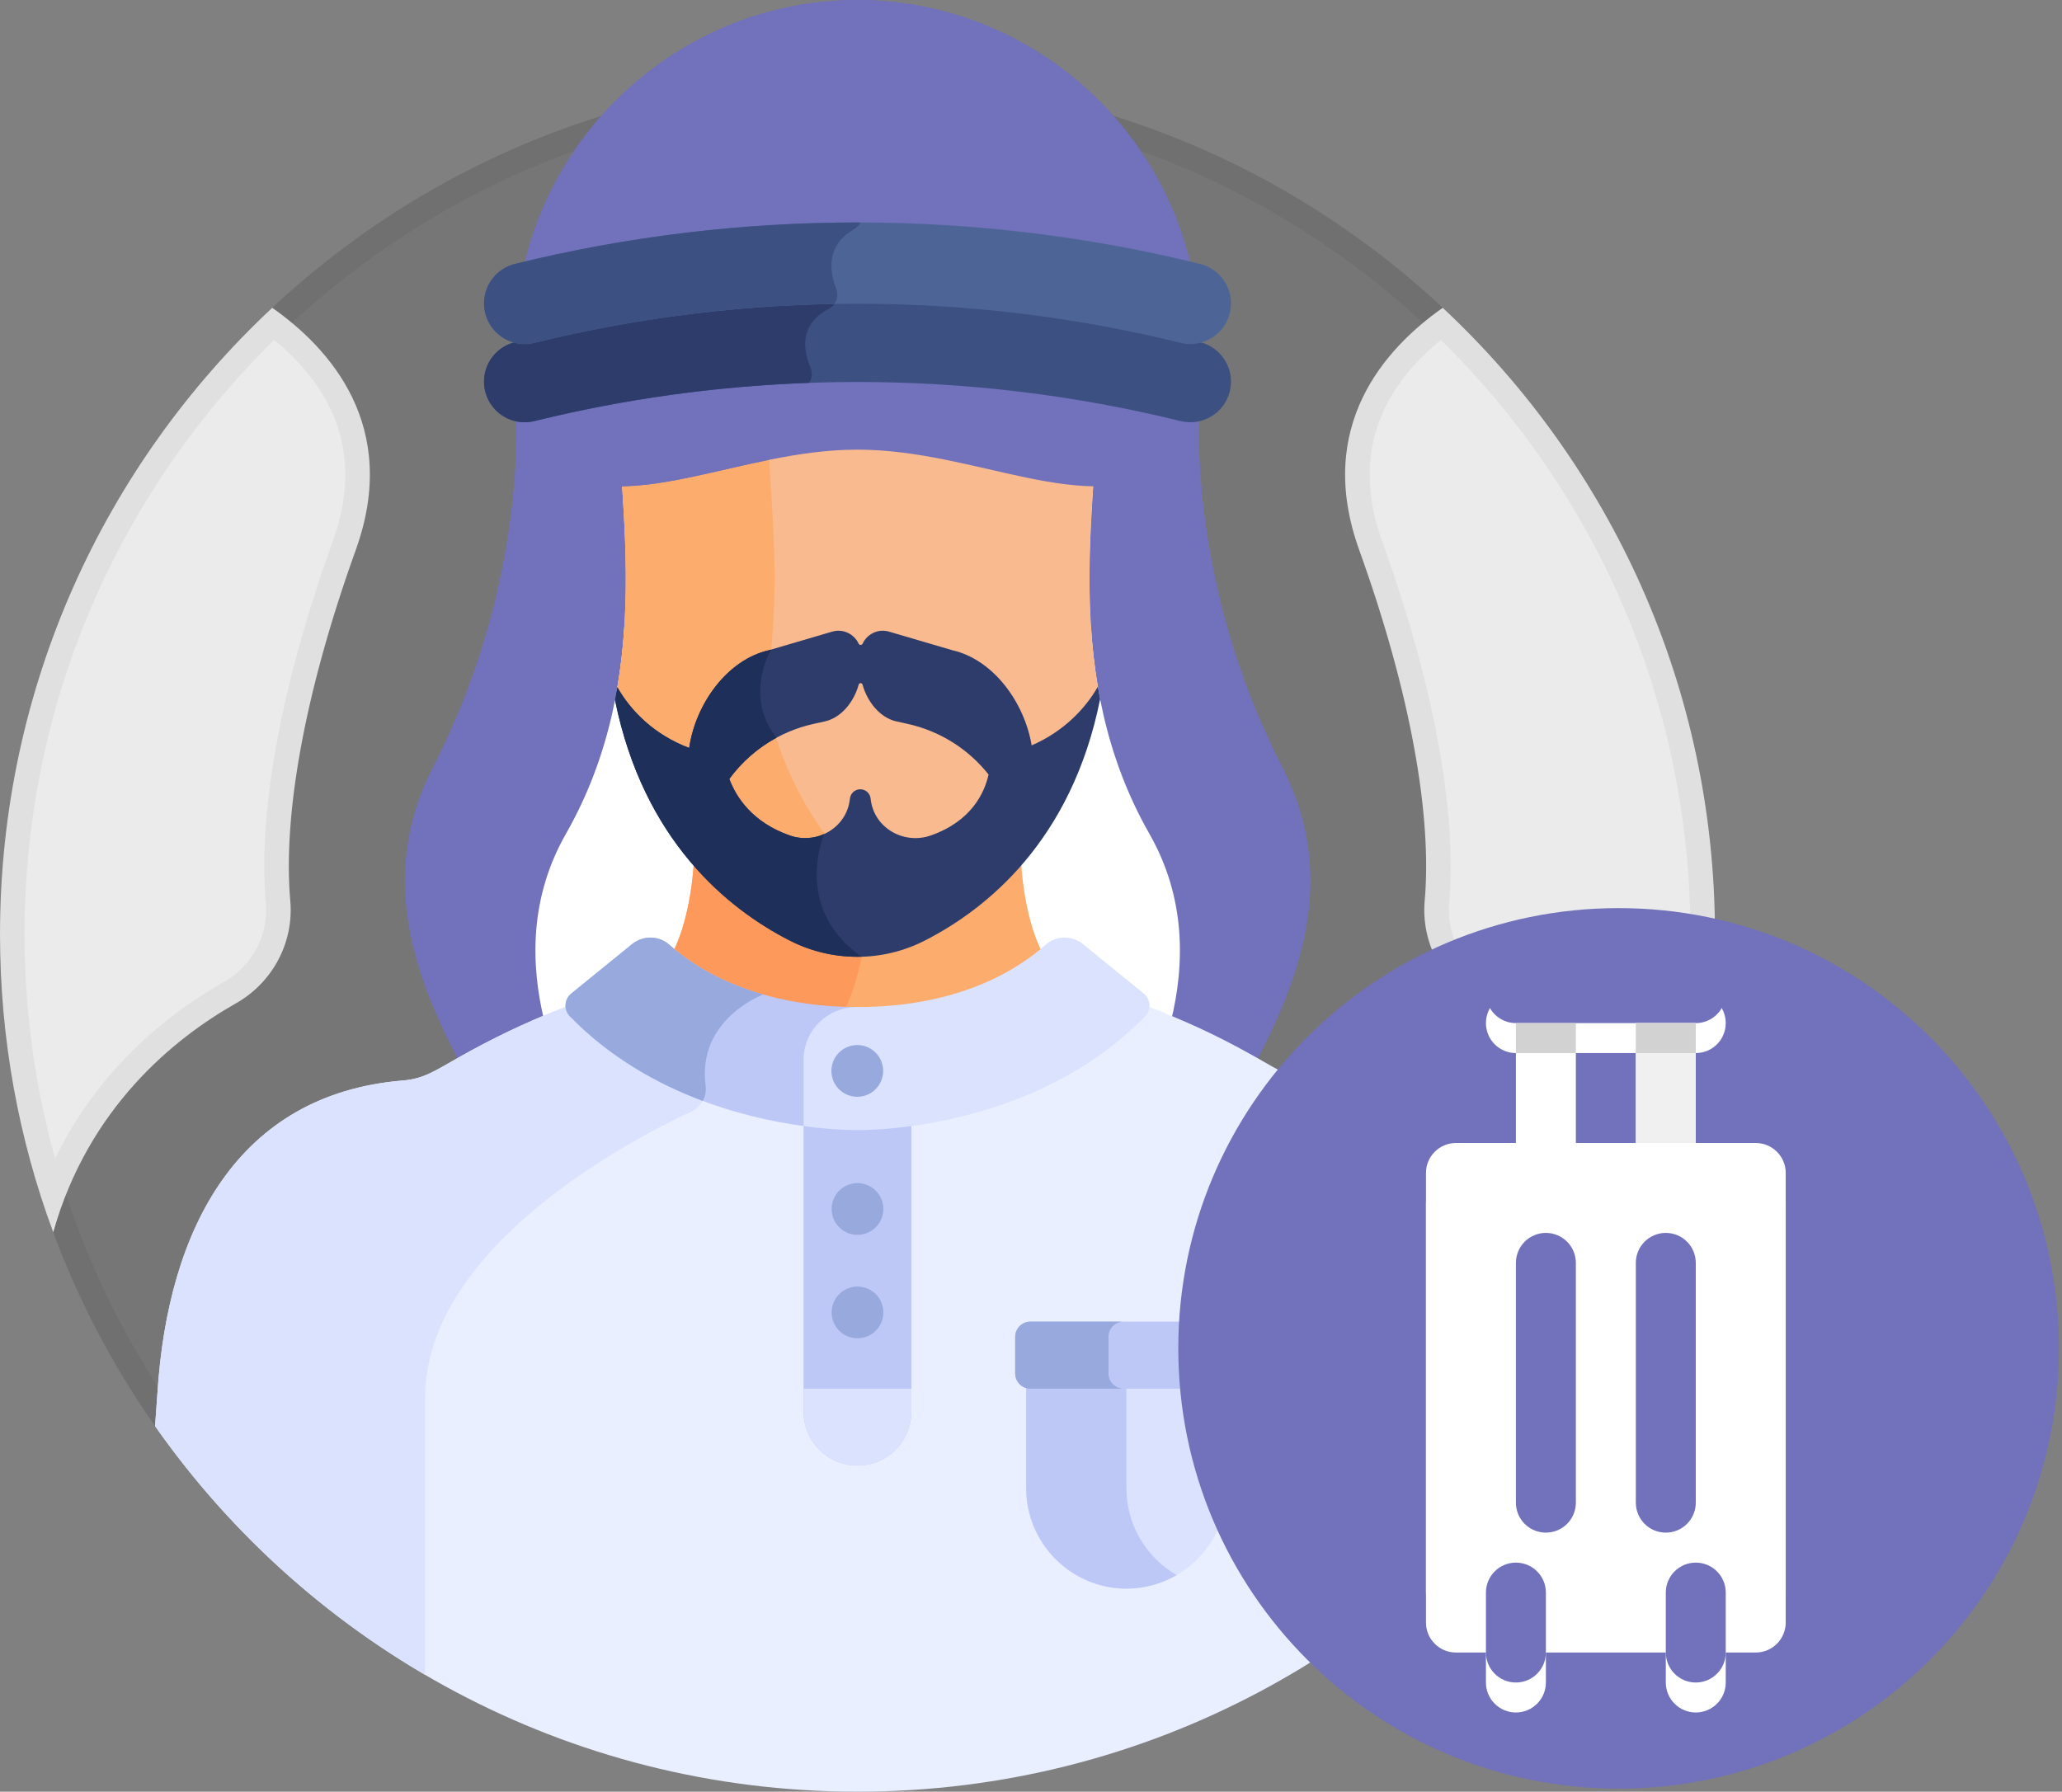 <svg width="84" height="73" viewBox="0 0 84 73" fill="none" xmlns="http://www.w3.org/2000/svg"><rect x="0" y="0" width="84" height="73" fill="#808080" stroke="none"/><g id="Group 128"><g id="Group"><g id="Vector"><path d="M63.448 58.247C67.488 52.548 69.863 45.586 69.863 38.068C69.863 18.776 54.224 3.137 34.932 3.137C15.639 3.137 0 18.776 0 38.068C0 45.586 2.375 52.549 6.416 58.248L63.448 58.247Z" fill="black" fill-opacity="0.08"/><path d="M69.363 38.068C69.363 45.386 67.08 52.17 63.188 57.748L6.675 57.748C2.783 52.17 0.5 45.387 0.5 38.068C0.5 19.052 15.915 3.637 34.932 3.637C53.948 3.637 69.363 19.052 69.363 38.068Z" stroke="black" stroke-opacity="0.05"/></g><path id="Vector_2" d="M22.754 41.402C22.848 41.364 22.945 41.328 23.042 41.291L23.129 41.258C23.233 41.219 23.299 41.116 23.289 41.005C23.278 40.876 23.33 40.752 23.428 40.673L25.903 38.661C26.262 38.369 26.77 38.379 27.111 38.684C28.979 40.358 31.756 41.279 34.932 41.279C39.216 41.279 41.671 39.653 42.752 38.684C43.093 38.379 43.602 38.369 43.961 38.661L46.436 40.673C46.478 40.707 46.512 40.749 46.536 40.798C46.568 40.859 46.581 40.931 46.574 41.006C46.564 41.117 46.63 41.221 46.734 41.26L46.809 41.288C46.91 41.325 47.01 41.363 47.104 41.399C47.226 41.452 47.354 41.505 47.487 41.561C48.012 41.782 48.617 42.036 49.386 42.414L50.147 37.082L46.071 14.349H34.972H34.932H23.833L19.757 37.082L20.515 42.397C21.264 42.028 22.013 41.694 22.754 41.402V41.402Z" fill="white"/><path id="Vector_3" d="M47.692 41.647C48.504 41.989 49.515 42.43 51.002 43.269C51.047 43.294 51.09 43.319 51.133 43.343C52.819 40.09 54.605 35.87 52.253 31.287C48.267 23.518 48.869 16.605 48.869 16.605L44.705 16.405C44.705 20.628 43.164 27.556 46.826 33.977C48.307 36.574 48.277 39.295 47.692 41.647Z" fill="#7171BC"/><path id="Vector_4" d="M48.869 16.605L44.706 16.405C44.706 18.795 44.212 22.052 44.448 25.593C44.759 25.122 46.251 23.255 49.72 24.514C48.581 19.908 48.869 16.605 48.869 16.605V16.605Z" fill="#7171BC"/><path id="Vector_5" d="M18.861 43.269C19.966 42.646 21.08 42.099 22.183 41.635C21.601 39.286 21.574 36.569 23.052 33.977C26.715 27.556 25.173 20.628 25.173 16.405L21.009 16.605C21.009 16.605 21.611 23.518 17.625 31.287C15.275 35.867 17.057 40.085 18.742 43.337C18.782 43.314 18.82 43.292 18.861 43.269V43.269Z" fill="#7171BC"/><path id="Vector_6" d="M21.009 16.605C21.009 16.605 21.28 19.711 20.258 24.099L20.258 24.1C20.258 24.1 23.813 22.445 25.432 25.578C25.665 22.043 25.173 18.792 25.173 16.405L21.009 16.605Z" fill="#7171BC"/><path id="Vector_7" d="M34.932 41.279C38.911 41.279 41.312 39.876 42.5 38.9C41.815 37.58 41.607 35.83 41.562 34.514C40.892 35.294 40.189 35.946 39.518 36.468C38.209 37.483 36.595 38.035 34.932 38.035C33.269 38.035 31.654 37.483 30.346 36.468C29.674 35.946 28.971 35.294 28.302 34.514C28.256 35.829 28.048 37.578 27.364 38.898C29.226 40.435 31.896 41.279 34.932 41.279V41.279Z" fill="#FCAD6D"/><path id="Vector_8" d="M34.349 41.268C34.896 40.196 35.135 38.999 35.235 38.029C35.134 38.033 35.033 38.036 34.932 38.036C33.269 38.036 31.654 37.484 30.346 36.468C29.674 35.946 28.971 35.294 28.302 34.514C28.256 35.829 28.048 37.578 27.364 38.898C29.106 40.336 31.555 41.167 34.349 41.268V41.268Z" fill="#FD995B"/><path id="Vector_9" d="M44.662 17.82C44.375 17.336 44.248 16.773 44.289 16.212C44.412 14.513 44.346 11.191 42.116 10.188C40.221 9.335 37.898 9.829 36.416 10.322C35.453 10.642 34.41 10.642 33.448 10.322C31.966 9.829 29.642 9.335 27.748 10.188C25.512 11.194 25.451 14.532 25.576 16.226C25.616 16.774 25.491 17.322 25.215 17.797C25.363 20.648 25.813 24.355 25.11 28.222C25.834 32.372 28.244 35.274 30.346 36.907C31.654 37.922 33.269 38.474 34.932 38.474C36.595 38.474 38.209 37.922 39.518 36.907C41.626 35.269 44.046 32.353 44.761 28.182C44.07 24.339 44.513 20.658 44.662 17.82Z" fill="#F9BA8F"/><g id="Group_2"><path id="Vector_10" d="M36.405 36.907C34.303 35.274 31.893 32.372 31.169 28.222C31.873 24.355 31.423 20.648 31.275 17.797C31.55 17.322 31.676 16.774 31.636 16.226C31.517 14.609 31.567 11.497 33.516 10.341C33.493 10.334 33.47 10.329 33.448 10.322C31.966 9.829 29.642 9.335 27.748 10.188C25.512 11.194 25.451 14.532 25.576 16.226C25.616 16.774 25.491 17.322 25.215 17.797C25.363 20.648 25.813 24.355 25.11 28.222C25.834 32.372 28.244 35.274 30.346 36.907C31.654 37.922 33.269 38.474 34.932 38.474C35.983 38.474 37.014 38.253 37.962 37.835C37.41 37.591 36.887 37.281 36.405 36.907Z" fill="#FCAD6D"/></g><path id="Vector_11" d="M34.931 73C46.769 73 57.229 67.111 63.547 58.105C63.512 57.675 63.479 57.225 63.449 56.752C63.024 50.032 60.154 44.572 53.443 44.023C52.587 43.953 52.132 43.621 51.124 43.053C49.239 41.99 48.096 41.553 47.201 41.171C46.991 41.089 46.782 41.011 46.575 40.934C46.575 40.94 46.577 40.945 46.577 40.95C46.583 41.056 46.546 41.157 46.473 41.233C41.937 45.893 35.008 45.797 34.926 45.795C34.919 45.795 34.207 45.809 33.102 45.678C33.072 45.674 32.857 45.647 32.769 45.635C30.088 45.268 26.285 44.206 23.39 41.232C23.317 41.157 23.28 41.056 23.286 40.95C23.286 40.944 23.288 40.938 23.289 40.932C23.077 41.01 22.867 41.089 22.662 41.171C21.381 41.677 20.063 42.307 18.739 43.053C17.731 43.621 17.276 43.953 16.42 44.023C9.674 44.575 6.839 50.074 6.414 56.752C6.385 57.203 6.352 57.654 6.317 58.105C12.635 67.112 23.095 73 34.931 73V73Z" fill="#E9EFFF"/><path id="Vector_12" d="M17.317 68.238C17.317 64.628 17.317 60.346 17.317 56.966C17.317 50.829 25.621 46.476 28.17 45.284C28.446 45.155 28.64 44.911 28.716 44.63C26.893 43.949 25.001 42.887 23.39 41.232C23.317 41.157 23.28 41.056 23.286 40.95C23.286 40.944 23.288 40.938 23.289 40.932C23.077 41.01 22.867 41.089 22.662 41.171C21.381 41.677 20.063 42.306 18.739 43.053C17.731 43.621 17.276 43.953 16.42 44.023C9.674 44.574 6.839 50.074 6.414 56.752C6.385 57.203 6.352 57.654 6.317 58.105C9.205 62.223 12.96 65.689 17.317 68.238V68.238Z" fill="#DAE2FE"/><path id="Vector_13" d="M32.735 45.181V57.516C32.735 58.729 33.719 59.712 34.932 59.712C36.145 59.712 37.128 58.729 37.128 57.516V45.181H32.735Z" fill="#BEC8F7"/><path id="Vector_14" d="M33.167 45.881C33.165 45.881 33.164 45.881 33.163 45.881V43.181C33.163 42.019 34.085 41.086 35.235 41.035V41.027C35.135 41.029 35.034 41.031 34.932 41.031L34.932 41.031V41.031C31.501 41.031 28.892 39.946 27.277 38.499C26.845 38.112 26.196 38.102 25.746 38.468L23.271 40.48C22.985 40.712 22.956 41.142 23.212 41.405C26.243 44.52 30.277 45.544 32.735 45.88V45.881C32.824 45.893 33.042 45.92 33.073 45.924V45.923C33.105 45.927 33.136 45.931 33.167 45.934V45.881H33.167Z" fill="#BEC8F7"/><path id="Vector_15" d="M25.746 38.468L23.271 40.48C22.985 40.712 22.956 41.142 23.212 41.406C24.86 43.098 26.803 44.172 28.628 44.855C28.73 44.671 28.775 44.455 28.745 44.235C28.385 41.526 31.088 40.519 31.088 40.519V40.517C29.503 40.063 28.22 39.344 27.277 38.499C26.845 38.112 26.196 38.102 25.746 38.468V38.468Z" fill="#97A9DD"/><path id="Vector_16" d="M44.117 38.468C43.668 38.102 43.018 38.112 42.587 38.499C41.517 39.457 39.123 41.031 34.932 41.031H34.932V41.031C34.924 41.031 34.916 41.031 34.908 41.031C33.711 41.029 32.735 41.985 32.735 43.181V45.881C34.063 46.062 34.932 46.043 34.932 46.043V46.043L34.932 46.043C34.932 46.043 41.984 46.202 46.651 41.405C46.908 41.142 46.878 40.712 46.592 40.48L44.117 38.468Z" fill="#DAE2FE"/><path id="Vector_17" d="M34.932 0C27.266 0 20.995 6.272 20.995 13.937V16.841C20.995 17.754 21.471 18.603 22.255 19.071C25.663 21.106 30.091 18.32 34.931 18.32C39.772 18.32 44.2 21.106 47.608 19.071C48.392 18.603 48.869 17.754 48.869 16.841V13.937C48.869 6.272 42.597 0 34.932 0V0Z" fill="#7171BC"/><path id="Vector_18" d="M36.509 0.09C35.991 0.031 35.465 0 34.932 0C27.266 0 20.995 6.272 20.995 13.937V16.841C20.995 17.754 21.471 18.603 22.255 19.071C24.797 20.589 27.906 19.425 31.33 18.735C31.073 17.005 32.04 16.183 32.716 15.827C33.017 15.668 33.152 15.308 33.022 14.993C32.429 13.565 33.159 12.891 33.749 12.593C34.049 12.441 34.188 12.087 34.068 11.774C33.532 10.38 34.189 9.68 34.786 9.345C35.115 9.16 35.226 8.74 35.025 8.421C34.578 7.714 33.998 6.39 33.998 4.285C33.998 2.266 35.378 0.884 36.509 0.09V0.09Z" fill="#7171BC"/><g id="Group_3"><path id="Vector_19" d="M34.932 12.252C30.237 12.252 25.542 12.815 20.977 13.941C20.95 13.947 20.924 13.954 20.898 13.963C20.022 14.225 19.524 15.149 19.787 16.024C20.043 16.879 20.928 17.373 21.783 17.153C30.39 15.032 39.488 15.033 48.094 17.156C48.982 17.375 49.879 16.833 50.099 15.945C50.318 15.057 49.775 14.16 48.888 13.941C44.323 12.815 39.627 12.252 34.932 12.252V12.252Z" fill="#3C5082"/></g><path id="Vector_20" d="M33.022 14.993C32.429 13.564 33.159 12.89 33.75 12.592C33.894 12.52 34 12.399 34.059 12.258C29.655 12.324 25.259 12.884 20.977 13.941C20.95 13.947 20.924 13.955 20.898 13.963C20.022 14.225 19.524 15.149 19.787 16.024C20.043 16.879 20.928 17.373 21.783 17.153C25.446 16.25 29.198 15.733 32.963 15.599C33.077 15.424 33.107 15.199 33.022 14.993V14.993Z" fill="#2D3C6B"/><g id="Group_4"><path id="Vector_21" d="M34.932 9.064C30.237 9.064 25.542 9.627 20.977 10.753C20.95 10.76 20.924 10.767 20.898 10.775C20.022 11.038 19.524 11.961 19.787 12.837C20.043 13.691 20.928 14.185 21.783 13.966C30.39 11.844 39.488 11.846 48.094 13.969C48.982 14.188 49.879 13.646 50.099 12.758C50.318 11.87 49.775 10.973 48.888 10.754C44.323 9.627 39.627 9.064 34.932 9.064Z" fill="#4D6596"/></g><path id="Vector_22" d="M34.932 9.064C30.237 9.064 25.542 9.627 20.977 10.753C20.95 10.76 20.924 10.767 20.898 10.775C20.022 11.038 19.524 11.961 19.787 12.837C20.043 13.691 20.928 14.185 21.783 13.966C25.779 12.981 29.879 12.454 33.988 12.384C34.111 12.211 34.148 11.984 34.068 11.774C33.532 10.38 34.189 9.68 34.786 9.345C34.906 9.278 34.996 9.179 35.053 9.065C35.013 9.065 34.972 9.064 34.932 9.064V9.064Z" fill="#3C5082"/><path id="Vector_23" d="M45.888 64.728C43.642 64.728 41.804 62.89 41.804 60.644V54.965H49.973V60.644C49.973 62.89 48.135 64.728 45.888 64.728Z" fill="#DAE2FE"/><path id="Vector_24" d="M45.888 60.644V54.965H41.804V60.643C41.804 62.89 43.642 64.728 45.888 64.728C46.631 64.728 47.328 64.526 47.93 64.176C46.712 63.467 45.888 62.147 45.888 60.644Z" fill="#BEC8F7"/><path id="Vector_25" d="M49.8 53.848H41.976C41.633 53.848 41.355 54.126 41.355 54.468V55.959C41.355 56.302 41.633 56.58 41.976 56.58H49.8C50.143 56.58 50.421 56.302 50.421 55.959V54.468C50.421 54.126 50.143 53.848 49.8 53.848Z" fill="#BEC8F7"/><g id="Group_5"><path id="Vector_26" d="M45.157 55.959V54.468C45.157 54.126 45.435 53.848 45.778 53.848H41.976C41.633 53.848 41.355 54.126 41.355 54.468V55.959C41.355 56.302 41.633 56.58 41.976 56.58H45.778C45.435 56.58 45.157 56.302 45.157 55.959V55.959Z" fill="#97A9DD"/><path id="Vector_27" d="M34.932 50.312C35.514 50.312 35.986 49.84 35.986 49.258C35.986 48.676 35.514 48.204 34.932 48.204C34.349 48.204 33.878 48.676 33.878 49.258C33.878 49.84 34.349 50.312 34.932 50.312Z" fill="#97A9DD"/><path id="Vector_28" d="M34.932 54.527C35.514 54.527 35.986 54.056 35.986 53.473C35.986 52.891 35.514 52.419 34.932 52.419C34.349 52.419 33.878 52.891 33.878 53.473C33.878 54.056 34.349 54.527 34.932 54.527Z" fill="#97A9DD"/></g><path id="Vector_29" d="M32.735 56.58V57.516C32.735 58.729 33.719 59.712 34.932 59.712C36.145 59.712 37.128 58.729 37.128 57.516V56.58H32.735Z" fill="#DAE2FE"/><path id="Vector_30" d="M35.668 44.378C36.08 43.966 36.08 43.299 35.668 42.887C35.257 42.476 34.589 42.476 34.178 42.887C33.766 43.299 33.766 43.966 34.178 44.378C34.589 44.789 35.257 44.789 35.668 44.378Z" fill="#97A9DD"/><path id="Vector_31" d="M44.724 27.978C44.219 28.865 43.334 29.803 42.027 30.37C41.734 28.623 40.473 26.873 38.79 26.491L36.217 25.735C35.77 25.604 35.322 25.834 35.142 26.223C35.109 26.294 35.01 26.294 34.977 26.223C34.797 25.834 34.349 25.604 33.902 25.735L31.329 26.491C29.612 26.881 28.334 28.692 28.075 30.474C26.626 29.927 25.682 28.938 25.15 28.001C25.12 28.175 25.089 28.349 25.055 28.523C26.212 34.244 29.641 37.031 32.175 38.323C33.902 39.203 35.938 39.206 37.665 38.327C40.206 37.034 43.664 34.237 44.816 28.483C44.783 28.314 44.753 28.146 44.724 27.978ZM37.924 34.038C36.819 34.428 35.613 33.733 35.472 32.583C35.47 32.568 35.468 32.553 35.467 32.538C35.443 32.323 35.264 32.158 35.045 32.158C34.827 32.158 34.647 32.323 34.624 32.538C34.622 32.553 34.62 32.568 34.618 32.583C34.477 33.733 33.271 34.428 32.166 34.038C30.646 33.501 29.992 32.483 29.71 31.737C30.534 30.61 31.747 29.802 33.143 29.494L33.603 29.392C34.273 29.244 34.791 28.59 34.98 27.894C35.002 27.814 35.116 27.814 35.138 27.894C35.328 28.591 35.846 29.244 36.516 29.392L36.975 29.494C38.296 29.785 39.453 30.524 40.272 31.558C40.102 32.311 39.571 33.456 37.924 34.038V34.038Z" fill="#2D3C6B"/><path id="Vector_32" d="M33.573 33.981C33.149 34.172 32.648 34.208 32.166 34.038C30.645 33.501 29.991 32.483 29.71 31.737C30.218 31.042 30.875 30.469 31.63 30.059C30.32 28.38 31.346 26.579 31.413 26.466L31.328 26.491C29.612 26.88 28.334 28.692 28.074 30.474C26.625 29.927 25.682 28.938 25.149 28.001C25.12 28.175 25.089 28.349 25.054 28.523C26.212 34.244 29.64 37.031 32.175 38.323C33.09 38.79 34.093 39.007 35.09 38.98C32.426 37.101 33.432 34.331 33.573 33.981Z" fill="#1E2F59"/><path id="Vector_33" d="M53.383 57.528V67.732C54.775 66.865 56.1 65.903 57.351 64.854C56.792 61.893 55.866 58.729 54.349 57.14C54.001 56.775 53.383 57.023 53.383 57.528Z" fill="#DAE2FE"/><g id="Vector_34"><path d="M58.773 12.541C56.414 14.2 53.56 17.372 55.367 22.398C57.51 28.355 58.337 33.309 58.038 36.702C57.888 38.406 58.763 40.035 60.251 40.879C62.779 42.311 66.258 45.128 67.696 50.205C69.097 46.425 69.863 42.336 69.863 38.068C69.863 27.993 65.596 18.916 58.773 12.541V12.541Z" fill="#EBEBEB"/><path d="M58.731 13.19C65.283 19.458 69.363 28.286 69.363 38.068C69.363 41.761 68.781 45.318 67.705 48.651C66.025 44.289 62.851 41.777 60.498 40.444C59.176 39.695 58.403 38.251 58.536 36.746C58.844 33.25 57.992 28.218 55.838 22.229L55.367 22.398L55.838 22.229C54.979 19.84 55.235 17.93 55.958 16.424C56.62 15.046 57.689 13.975 58.731 13.19Z" stroke="black" stroke-opacity="0.05"/></g><g id="Vector_35"><path d="M11.09 12.541C13.45 14.2 16.303 17.372 14.496 22.398C12.354 28.355 11.526 33.309 11.825 36.703C11.976 38.406 11.1 40.036 9.612 40.879C7.084 42.311 3.605 45.128 2.167 50.205C0.766 46.425 0 42.336 0 38.068C0 27.993 4.267 18.916 11.09 12.541Z" fill="#EBEBEB"/><path d="M9.366 40.444C7.012 41.777 3.838 44.289 2.158 48.651C1.082 45.318 0.5 41.761 0.5 38.068C0.5 28.286 4.581 19.459 11.132 13.19C12.174 13.975 13.243 15.046 13.905 16.424C14.629 17.93 14.884 19.84 14.025 22.229L14.025 22.229C11.872 28.218 11.019 33.25 11.327 36.746C11.46 38.251 10.687 39.695 9.366 40.444Z" stroke="black" stroke-opacity="0.05"/></g></g><g id="translate" style="transform-origin: center; transform-box: fill-box; animation: translateY 2s linear infinite;"><path id="Vector_36" d="M65.938 72.876C75.845 72.876 83.876 64.845 83.876 54.938C83.876 45.031 75.845 37 65.938 37C56.031 37 48 45.031 48 54.938C48 64.845 56.031 72.876 65.938 72.876Z" fill="#7171BC"/><g id="Group 119"><path id="Vector_37" d="M71.524 46.57H59.311C58.637 46.57 58.09 47.116 58.09 47.791V64.888C58.09 65.562 58.637 66.109 59.311 66.109H71.524C72.198 66.109 72.745 65.562 72.745 64.888V47.791C72.745 47.116 72.198 46.57 71.524 46.57Z" fill="white"/><g id="Group 118"><path id="Vector_38" d="M71.524 47.791H69.081V42.906C69.405 42.906 69.716 42.777 69.945 42.548C70.174 42.319 70.302 42.009 70.302 41.685C70.302 41.361 70.174 41.05 69.945 40.821C69.716 40.592 69.405 40.464 69.081 40.464H61.754C61.43 40.464 61.119 40.592 60.89 40.821C60.661 41.05 60.533 41.361 60.533 41.685C60.533 42.009 60.661 42.319 60.89 42.548C61.119 42.777 61.43 42.906 61.754 42.906V47.791H59.311C58.987 47.791 58.677 47.92 58.448 48.149C58.219 48.378 58.09 48.688 58.09 49.012V66.109C58.09 66.433 58.219 66.744 58.448 66.973C58.677 67.202 58.987 67.33 59.311 67.33H60.533V68.552C60.533 68.876 60.661 69.186 60.89 69.415C61.119 69.644 61.43 69.773 61.754 69.773C62.078 69.773 62.388 69.644 62.617 69.415C62.846 69.186 62.975 68.876 62.975 68.552V67.33H67.86V68.552C67.86 68.876 67.989 69.186 68.218 69.415C68.447 69.644 68.757 69.773 69.081 69.773C69.405 69.773 69.716 69.644 69.945 69.415C70.174 69.186 70.302 68.876 70.302 68.552V67.33H71.524C71.847 67.33 72.158 67.202 72.387 66.973C72.616 66.744 72.745 66.433 72.745 66.109V49.012C72.745 48.688 72.616 48.378 72.387 48.149C72.158 47.92 71.847 47.791 71.524 47.791ZM64.196 42.906H66.639V47.791H64.196V42.906Z" fill="white"/><path id="Vector_39" d="M62.975 64.888C62.975 64.213 62.428 63.667 61.754 63.667C61.079 63.667 60.533 64.213 60.533 64.888V67.33C60.533 68.005 61.079 68.552 61.754 68.552C62.428 68.552 62.975 68.005 62.975 67.33V64.888Z" fill="#7171BC"/><path id="Vector_40" d="M70.302 64.888C70.302 64.213 69.755 63.667 69.081 63.667C68.407 63.667 67.86 64.213 67.86 64.888V67.33C67.86 68.005 68.407 68.552 69.081 68.552C69.755 68.552 70.302 68.005 70.302 67.33V64.888Z" fill="#7171BC"/><path id="Vector_41" d="M69.081 39.242H61.754C61.079 39.242 60.533 39.789 60.533 40.464C60.533 41.138 61.079 41.685 61.754 41.685H69.081C69.756 41.685 70.302 41.138 70.302 40.464C70.302 39.789 69.756 39.242 69.081 39.242Z" fill="#7171BC"/><path id="Vector_42" d="M62.975 62.445C62.651 62.445 62.34 62.317 62.111 62.088C61.882 61.859 61.754 61.548 61.754 61.224V51.455C61.754 51.131 61.882 50.82 62.111 50.591C62.34 50.362 62.651 50.233 62.975 50.233C63.299 50.233 63.609 50.362 63.839 50.591C64.068 50.82 64.196 51.131 64.196 51.455V61.224C64.196 61.548 64.068 61.859 63.839 62.088C63.609 62.317 63.299 62.445 62.975 62.445Z" fill="#7171BC"/><path id="Vector_43" d="M67.86 62.445C67.536 62.445 67.225 62.317 66.996 62.088C66.767 61.859 66.639 61.548 66.639 61.224V51.455C66.639 51.131 66.767 50.82 66.996 50.591C67.225 50.362 67.536 50.233 67.86 50.233C68.184 50.233 68.495 50.362 68.724 50.591C68.953 50.82 69.081 51.131 69.081 51.455V61.224C69.081 61.548 68.953 61.859 68.724 62.088C68.495 62.317 68.184 62.445 67.86 62.445Z" fill="#7171BC"/><path id="Vector_44" d="M66.639 41.685H69.081V46.57H66.639V41.685Z" fill="#F0F0F0"/></g><g id="Group_6"><path id="Vector_45" d="M61.754 41.685H64.196V42.906H61.754V41.685Z" fill="#D2D2D2"/><path id="Vector_46" d="M66.639 41.685H69.081V42.906H66.639V41.685Z" fill="#D2D2D2"/></g></g></g></g><style> @keyframes translateY { 0%, 100% { transform: translateY(0px); } 50% { transform: translateY(-4px); } }</style></svg>
